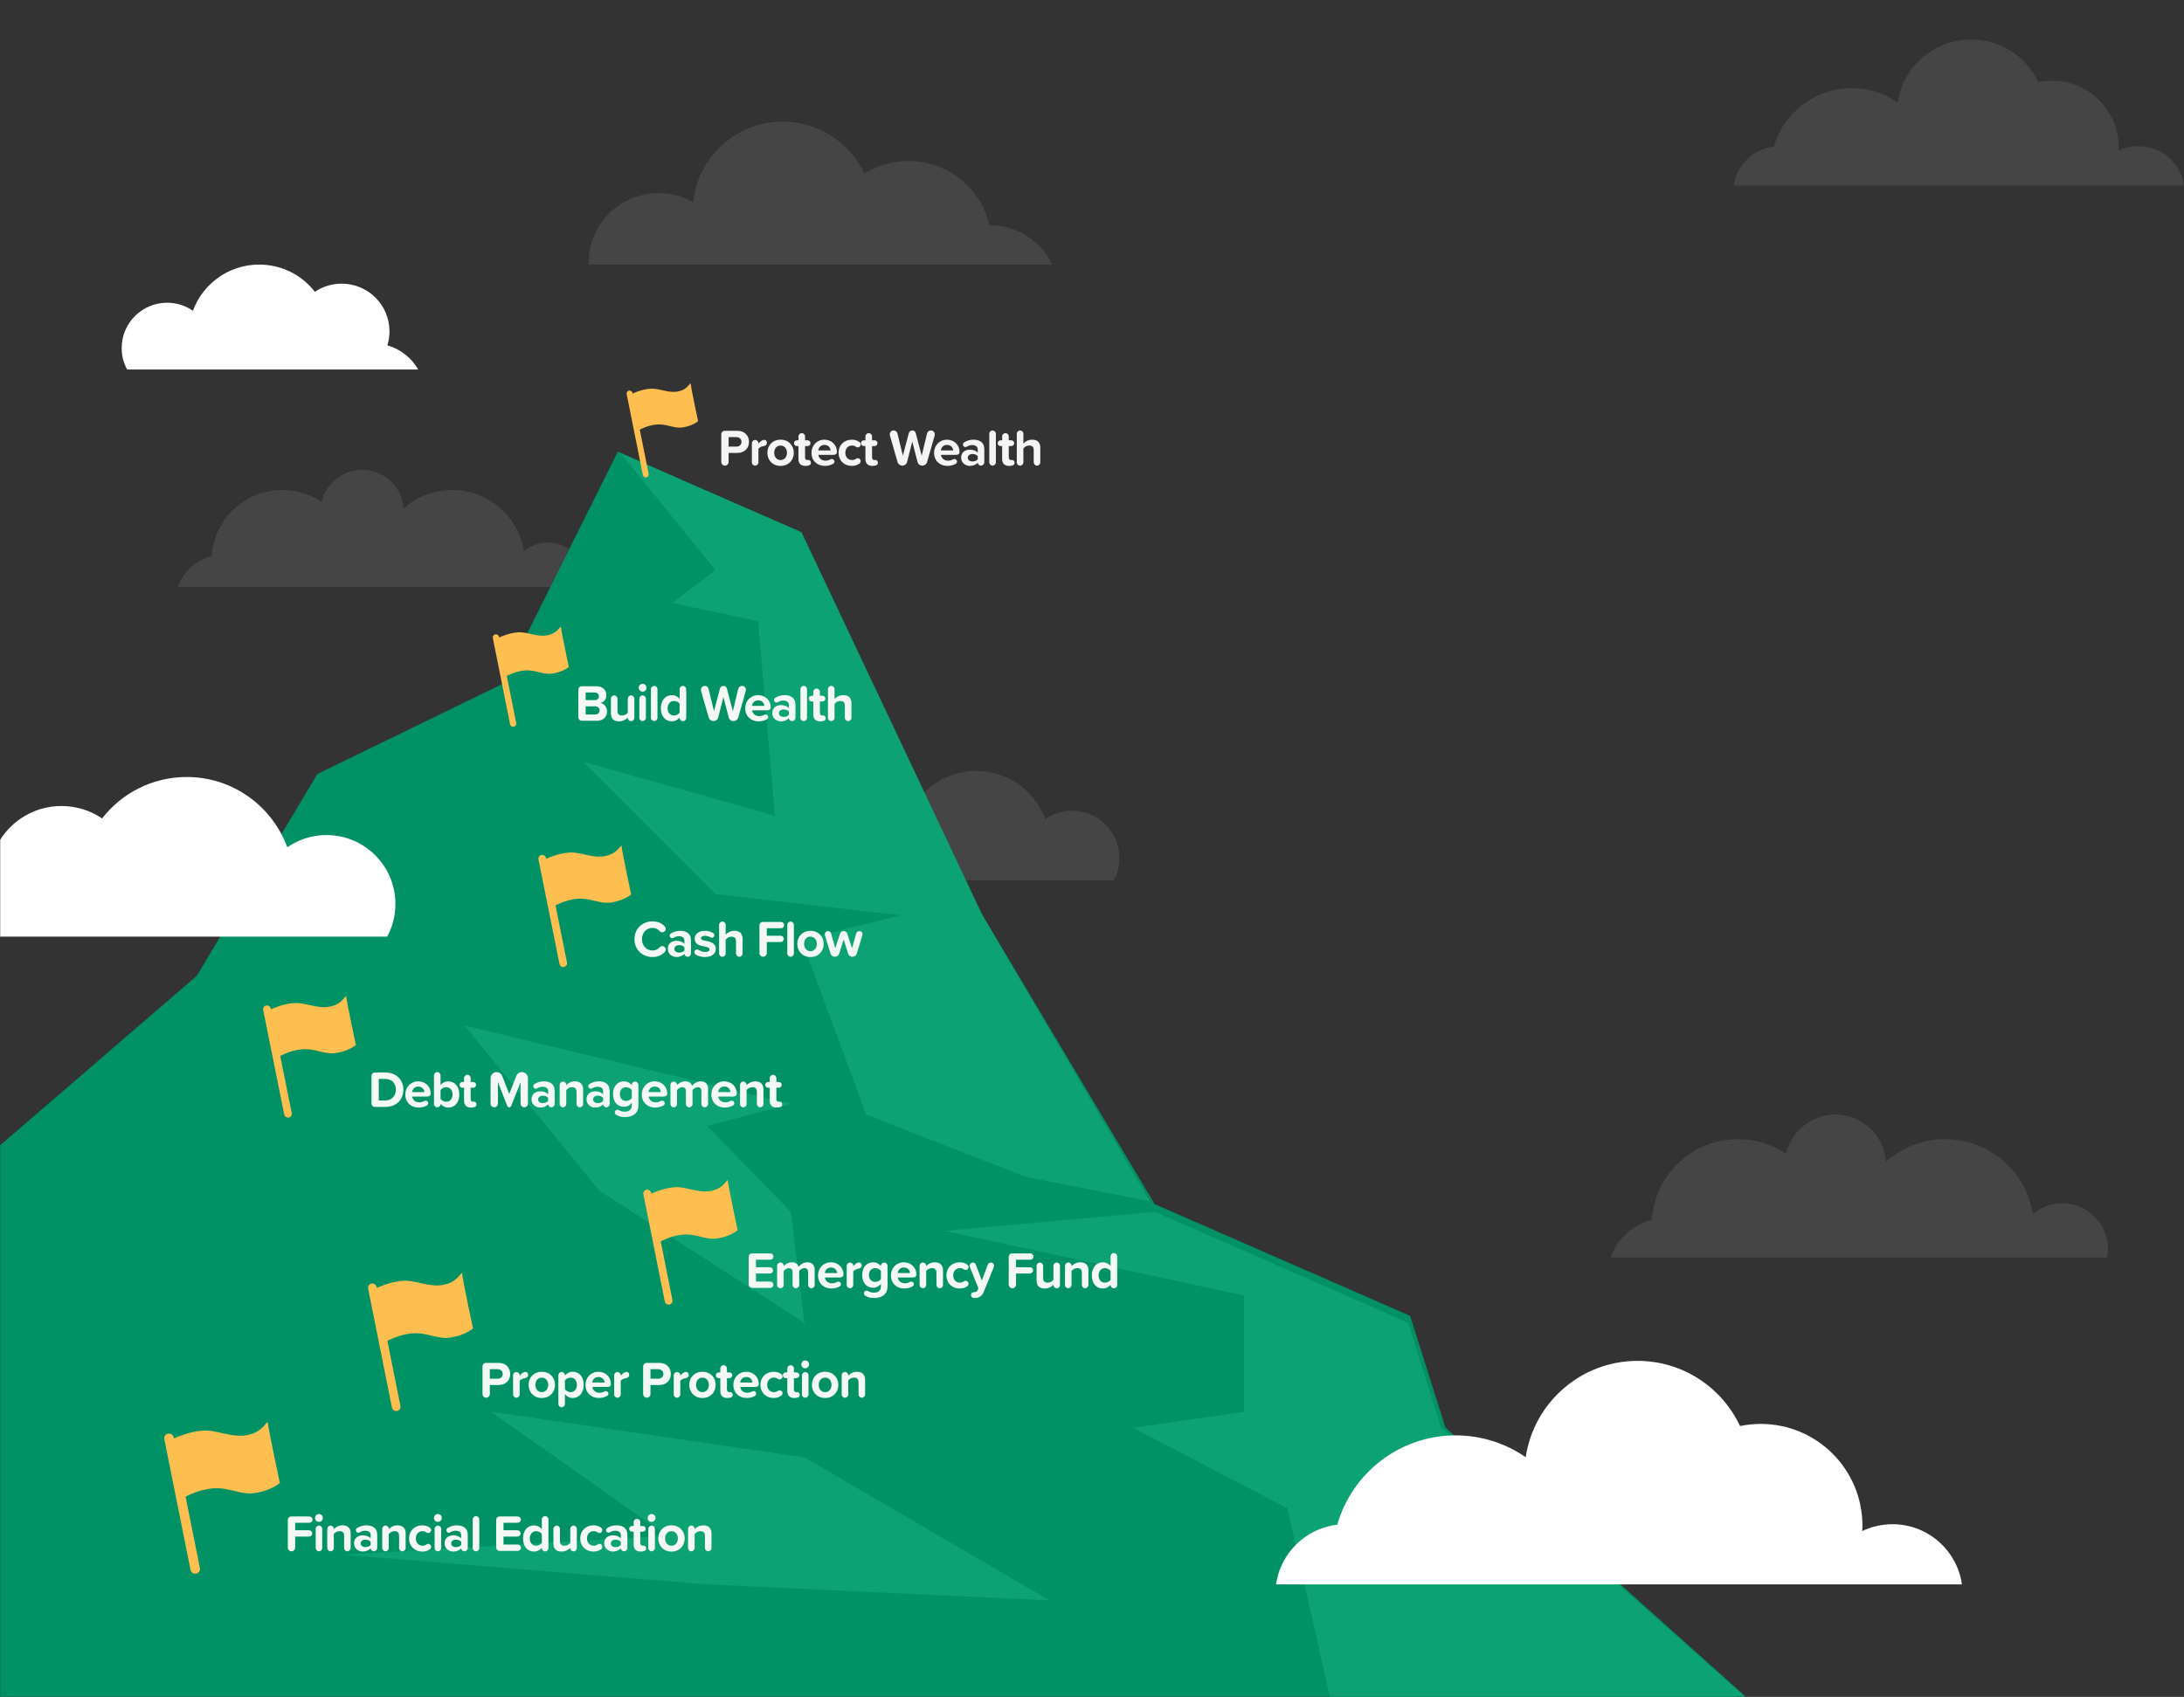 <svg width="1436" height="1116" viewBox="0 0 1436 1116" fill="none" xmlns="http://www.w3.org/2000/svg">
<rect x="0" y="0" width="1436" height="1116" fill="#333333" stroke="none"/>
<mask id="mask0_423_177" style="mask-type:alpha" maskUnits="userSpaceOnUse" x="0" y="0" width="1436" height="1116">
<rect width="1436" height="1116" fill="#D9D9D9"/>
</mask>
<g mask="url(#mask0_423_177)">
<path d="M384.548 386C384.841 384.5 385 382.947 385 381.353C385 367.786 373.995 356.793 360.41 356.793C354.363 356.793 348.82 358.984 344.54 362.608C340.951 339.76 321.16 322.276 297.275 322.276C284.98 322.276 273.762 326.909 265.295 334.529C264.418 320.284 252.615 309 238.127 309C225.154 309 214.335 318.054 211.57 330.175C204.153 325.183 195.235 322.276 185.625 322.276C160.942 322.276 140.766 341.473 139.21 365.741C128.856 368.37 120.522 376.043 117 386H384.548Z" fill="white" fill-opacity="0.09"/>
<path d="M533 579C537.599 571.064 545.127 565.025 554.128 562.424C553.195 559.38 552.688 556.156 552.688 552.818C552.688 534.736 567.335 520.091 585.419 520.091C592.211 520.091 598.512 522.153 603.733 525.687C612.57 514.315 626.366 507 641.881 507C662.714 507 680.471 520.205 687.23 538.696C692.255 535.227 698.326 533.182 704.889 533.182C722.073 533.182 736 547.107 736 564.273C736 569.607 734.658 574.615 732.285 579H533Z" fill="white" fill-opacity="0.09"/>
<path d="M129.434 641.731L0 753.292V1116H1148L950.415 938.876L927.17 865.383L759.17 791.89L641.359 594.145L524.076 349.873L406.264 297L330 450L208.679 509.02L129.434 641.731Z" fill="#009265"/>
<path d="M470.5 375L408 298L527 350L646 602L756 790L674.5 774L569.5 733L527 618L592.5 602L470.5 588L383.5 501L509.5 536.5L498.5 408.5L442 396.5L470.5 375Z" fill="#0DA274"/>
<path d="M621 809.5L759.5 797L926 870L947.5 939L1148 1116.5H874.5L846.5 992L745 939L818 928.5V852L621 809.5Z" fill="#0DA274"/>
<path d="M520 726L305.5 674.5L394 783L529 870L520 797L465 740.5L520 726Z" fill="#0DA274"/>
<path d="M529 958.5L323 928.5L438.5 1010L225.5 1022.5L465 1042L690 1052.5L529 958.5Z" fill="#0DA274"/>
<path opacity="0.96" d="M191.692 1020.24C190.332 1020.24 189.244 1019.12 189.244 1017.82V999.872C189.244 998.24 190.162 997.322 191.794 997.322H203.422C204.578 997.322 205.53 998.24 205.53 999.43C205.53 1000.55 204.578 1001.47 203.422 1001.47H194.072V1006.4H203.184C204.34 1006.4 205.292 1007.32 205.292 1008.47C205.292 1009.63 204.34 1010.55 203.184 1010.55H194.072V1017.82C194.072 1019.12 193.018 1020.24 191.692 1020.24ZM209.708 1000.89C208.314 1000.89 207.124 999.736 207.124 998.308C207.124 996.88 208.314 995.724 209.708 995.724C211.136 995.724 212.292 996.88 212.292 998.308C212.292 999.736 211.136 1000.89 209.708 1000.89ZM209.708 1020.24C208.518 1020.24 207.566 1019.25 207.566 1018.06V1005.52C207.566 1004.33 208.518 1003.34 209.742 1003.34C210.898 1003.34 211.884 1004.33 211.884 1005.52V1018.06C211.884 1019.25 210.898 1020.24 209.708 1020.24ZM225.229 1003.17C228.833 1003.17 230.567 1005.21 230.567 1008.41V1018.06C230.567 1019.25 229.615 1020.24 228.391 1020.24C227.235 1020.24 226.249 1019.25 226.249 1018.06V1010.07C226.249 1007.79 225.059 1007.01 223.223 1007.01C221.523 1007.01 220.197 1007.96 219.483 1008.95V1018.06C219.483 1019.25 218.497 1020.24 217.341 1020.24C216.117 1020.24 215.165 1019.25 215.165 1018.06V1005.52C215.165 1004.29 216.117 1003.31 217.307 1003.31C218.531 1003.31 219.517 1004.29 219.517 1005.52V1005.65C220.571 1004.46 222.543 1003.17 225.229 1003.17ZM240.859 1003.17C244.599 1003.17 248.033 1004.67 248.033 1009.39V1017.99C248.033 1019.22 247.081 1020.24 245.857 1020.24C244.769 1020.24 243.817 1019.42 243.681 1018.3C242.593 1019.59 240.655 1020.41 238.513 1020.41C235.895 1020.41 232.801 1018.64 232.801 1014.97C232.801 1011.13 235.895 1009.73 238.513 1009.73C240.689 1009.73 242.627 1010.41 243.715 1011.74V1009.46C243.715 1007.79 242.287 1006.71 240.111 1006.71C238.819 1006.71 237.663 1007.05 236.473 1007.79C236.235 1007.93 235.929 1008.03 235.623 1008.03C234.739 1008.03 233.991 1007.28 233.991 1006.37C233.991 1005.75 234.331 1005.21 234.773 1004.94C236.643 1003.71 238.751 1003.17 240.859 1003.17ZM240.247 1017.48C241.641 1017.48 243.001 1017.01 243.715 1016.06V1014.02C243.001 1013.06 241.641 1012.59 240.247 1012.59C238.547 1012.59 237.153 1013.47 237.153 1015.07C237.153 1016.6 238.547 1017.48 240.247 1017.48ZM261.38 1003.17C264.984 1003.17 266.718 1005.21 266.718 1008.41V1018.06C266.718 1019.25 265.766 1020.24 264.542 1020.24C263.386 1020.24 262.4 1019.25 262.4 1018.06V1010.07C262.4 1007.79 261.21 1007.01 259.374 1007.01C257.674 1007.01 256.348 1007.96 255.634 1008.95V1018.06C255.634 1019.25 254.648 1020.24 253.492 1020.24C252.268 1020.24 251.316 1019.25 251.316 1018.06V1005.52C251.316 1004.29 252.268 1003.31 253.458 1003.31C254.682 1003.31 255.668 1004.29 255.668 1005.52V1005.65C256.722 1004.46 258.694 1003.17 261.38 1003.17ZM268.951 1011.77C268.951 1006.74 272.589 1003.17 277.655 1003.17C279.831 1003.17 281.429 1003.78 282.653 1004.7C283.163 1005.04 283.503 1005.65 283.503 1006.3C283.503 1007.35 282.619 1008.24 281.565 1008.24C281.123 1008.24 280.749 1008.1 280.443 1007.86C279.695 1007.28 278.845 1007.01 277.859 1007.01C275.241 1007.01 273.405 1008.92 273.405 1011.77C273.405 1014.63 275.241 1016.57 277.859 1016.57C278.845 1016.57 279.695 1016.29 280.409 1015.72C280.715 1015.48 281.123 1015.34 281.531 1015.34C282.619 1015.34 283.503 1016.19 283.503 1017.28C283.503 1017.93 283.163 1018.54 282.653 1018.88C281.429 1019.8 279.831 1020.41 277.655 1020.41C272.589 1020.41 268.951 1016.84 268.951 1011.77ZM287.915 1000.89C286.521 1000.89 285.331 999.736 285.331 998.308C285.331 996.88 286.521 995.724 287.915 995.724C289.343 995.724 290.499 996.88 290.499 998.308C290.499 999.736 289.343 1000.89 287.915 1000.89ZM287.915 1020.24C286.725 1020.24 285.773 1019.25 285.773 1018.06V1005.52C285.773 1004.33 286.725 1003.34 287.949 1003.34C289.105 1003.34 290.091 1004.33 290.091 1005.52V1018.06C290.091 1019.25 289.105 1020.24 287.915 1020.24ZM300.376 1003.17C304.116 1003.17 307.55 1004.67 307.55 1009.39V1017.99C307.55 1019.22 306.598 1020.24 305.374 1020.24C304.286 1020.24 303.334 1019.42 303.198 1018.3C302.11 1019.59 300.172 1020.41 298.03 1020.41C295.412 1020.41 292.318 1018.64 292.318 1014.97C292.318 1011.13 295.412 1009.73 298.03 1009.73C300.206 1009.73 302.144 1010.41 303.232 1011.74V1009.46C303.232 1007.79 301.804 1006.71 299.628 1006.71C298.336 1006.71 297.18 1007.05 295.99 1007.79C295.752 1007.93 295.446 1008.03 295.14 1008.03C294.256 1008.03 293.508 1007.28 293.508 1006.37C293.508 1005.75 293.848 1005.21 294.29 1004.94C296.16 1003.71 298.268 1003.17 300.376 1003.17ZM299.764 1017.48C301.158 1017.48 302.518 1017.01 303.232 1016.06V1014.02C302.518 1013.06 301.158 1012.59 299.764 1012.59C298.064 1012.59 296.67 1013.47 296.67 1015.07C296.67 1016.6 298.064 1017.48 299.764 1017.48ZM313.009 1020.24C311.785 1020.24 310.833 1019.25 310.833 1018.06V999.26C310.833 998.07 311.785 997.084 313.009 997.084C314.165 997.084 315.151 998.07 315.151 999.26V1018.06C315.151 1019.25 314.165 1020.24 313.009 1020.24ZM328.784 1020C327.152 1020 326.234 1019.08 326.234 1017.42V999.872C326.234 998.24 327.152 997.322 328.784 997.322H340.412C341.568 997.322 342.52 998.24 342.52 999.43C342.52 1000.55 341.568 1001.47 340.412 1001.47H331.062V1006.4H340.174C341.33 1006.4 342.282 1007.32 342.282 1008.47C342.282 1009.63 341.33 1010.55 340.174 1010.55H331.062V1015.82H340.412C341.568 1015.82 342.52 1016.77 342.52 1017.89C342.52 1019.05 341.568 1020 340.412 1020H328.784ZM358.419 997.084C359.609 997.084 360.595 998.07 360.595 999.26V1018.06C360.595 1019.29 359.643 1020.31 358.419 1020.31C357.229 1020.31 356.243 1019.32 356.209 1018.1V1017.96C354.883 1019.56 353.115 1020.41 351.177 1020.41C347.029 1020.41 343.901 1017.28 343.901 1011.81C343.901 1006.43 346.995 1003.17 351.177 1003.17C353.081 1003.17 354.917 1003.99 356.243 1005.69V999.26C356.243 998.07 357.229 997.084 358.419 997.084ZM352.503 1016.57C353.965 1016.57 355.529 1015.78 356.243 1014.7V1008.88C355.529 1007.79 353.965 1007.01 352.503 1007.01C350.055 1007.01 348.355 1008.95 348.355 1011.81C348.355 1014.63 350.055 1016.57 352.503 1016.57ZM377.102 1003.34C378.292 1003.34 379.278 1004.33 379.278 1005.52V1018.06C379.278 1019.29 378.326 1020.27 377.136 1020.27C375.912 1020.27 374.926 1019.29 374.926 1018.06V1017.96C373.804 1019.18 371.866 1020.41 369.18 1020.41C365.576 1020.41 363.876 1018.44 363.876 1015.24V1005.52C363.876 1004.33 364.828 1003.34 366.052 1003.34C367.208 1003.34 368.194 1004.33 368.194 1005.52V1013.54C368.194 1015.82 369.384 1016.57 371.22 1016.57C372.886 1016.57 374.212 1015.65 374.96 1014.7V1005.52C374.96 1004.33 375.912 1003.34 377.102 1003.34ZM381.512 1011.77C381.512 1006.74 385.15 1003.17 390.216 1003.17C392.392 1003.17 393.99 1003.78 395.214 1004.7C395.724 1005.04 396.064 1005.65 396.064 1006.3C396.064 1007.35 395.18 1008.24 394.126 1008.24C393.684 1008.24 393.31 1008.1 393.004 1007.86C392.256 1007.28 391.406 1007.01 390.42 1007.01C387.802 1007.01 385.966 1008.92 385.966 1011.77C385.966 1014.63 387.802 1016.57 390.42 1016.57C391.406 1016.57 392.256 1016.29 392.97 1015.72C393.276 1015.48 393.684 1015.34 394.092 1015.34C395.18 1015.34 396.064 1016.19 396.064 1017.28C396.064 1017.93 395.724 1018.54 395.214 1018.88C393.99 1019.8 392.392 1020.41 390.216 1020.41C385.15 1020.41 381.512 1016.84 381.512 1011.77ZM405.337 1003.17C409.077 1003.17 412.511 1004.67 412.511 1009.39V1017.99C412.511 1019.22 411.559 1020.24 410.335 1020.24C409.247 1020.24 408.295 1019.42 408.159 1018.3C407.071 1019.59 405.133 1020.41 402.991 1020.41C400.373 1020.41 397.279 1018.64 397.279 1014.97C397.279 1011.13 400.373 1009.73 402.991 1009.73C405.167 1009.73 407.105 1010.41 408.193 1011.74V1009.46C408.193 1007.79 406.765 1006.71 404.589 1006.71C403.297 1006.71 402.141 1007.05 400.951 1007.79C400.713 1007.93 400.407 1008.03 400.101 1008.03C399.217 1008.03 398.469 1007.28 398.469 1006.37C398.469 1005.75 398.809 1005.21 399.251 1004.94C401.121 1003.71 403.229 1003.17 405.337 1003.17ZM404.725 1017.48C406.119 1017.48 407.479 1017.01 408.193 1016.06V1014.02C407.479 1013.06 406.119 1012.59 404.725 1012.59C403.025 1012.59 401.631 1013.47 401.631 1015.07C401.631 1016.6 403.025 1017.48 404.725 1017.48ZM423.172 1016.5C424.192 1016.57 424.838 1017.35 424.838 1018.37C424.838 1019.22 424.294 1019.83 423.546 1020.07C422.968 1020.27 422.22 1020.41 421.302 1020.41C418.276 1020.41 416.644 1018.84 416.644 1015.92V1007.35H415.59C414.536 1007.35 413.686 1006.5 413.686 1005.48C413.686 1004.43 414.536 1003.58 415.59 1003.58H416.644V1001.03C416.644 999.838 417.63 998.852 418.854 998.852C420.01 998.852 420.996 999.838 420.996 1001.03V1003.58H422.696C423.716 1003.58 424.566 1004.43 424.566 1005.48C424.566 1006.5 423.716 1007.35 422.696 1007.35H420.996V1014.76C420.996 1015.78 421.506 1016.57 422.458 1016.57C422.764 1016.57 422.968 1016.5 423.172 1016.5ZM428.425 1000.89C427.031 1000.89 425.841 999.736 425.841 998.308C425.841 996.88 427.031 995.724 428.425 995.724C429.853 995.724 431.009 996.88 431.009 998.308C431.009 999.736 429.853 1000.89 428.425 1000.89ZM428.425 1020.24C427.235 1020.24 426.283 1019.25 426.283 1018.06V1005.52C426.283 1004.33 427.235 1003.34 428.459 1003.34C429.615 1003.34 430.601 1004.33 430.601 1005.52V1018.06C430.601 1019.25 429.615 1020.24 428.425 1020.24ZM441.498 1020.41C436.092 1020.41 432.828 1016.46 432.828 1011.77C432.828 1007.11 436.092 1003.17 441.498 1003.17C446.938 1003.17 450.202 1007.11 450.202 1011.77C450.202 1016.46 446.938 1020.41 441.498 1020.41ZM441.498 1016.57C444.184 1016.57 445.714 1014.36 445.714 1011.77C445.714 1009.22 444.184 1007.01 441.498 1007.01C438.812 1007.01 437.316 1009.22 437.316 1011.77C437.316 1014.36 438.812 1016.57 441.498 1016.57ZM462.47 1003.17C466.074 1003.17 467.808 1005.21 467.808 1008.41V1018.06C467.808 1019.25 466.856 1020.24 465.632 1020.24C464.476 1020.24 463.49 1019.25 463.49 1018.06V1010.07C463.49 1007.79 462.3 1007.01 460.464 1007.01C458.764 1007.01 457.438 1007.96 456.724 1008.95V1018.06C456.724 1019.25 455.738 1020.24 454.582 1020.24C453.358 1020.24 452.406 1019.25 452.406 1018.06V1005.52C452.406 1004.29 453.358 1003.31 454.548 1003.31C455.772 1003.31 456.758 1004.29 456.758 1005.52V1005.65C457.812 1004.46 459.784 1003.17 462.47 1003.17Z" fill="#FDFCFA"/>
<path opacity="0.96" d="M319.692 919.238C318.332 919.238 317.244 918.116 317.244 916.824V898.872C317.244 897.24 318.162 896.322 319.794 896.322H327.852C332.782 896.322 335.468 899.654 335.468 903.632C335.468 907.576 332.748 910.874 327.852 910.874H322.072V916.824C322.072 918.116 321.018 919.238 319.692 919.238ZM330.538 903.598C330.538 901.728 329.11 900.47 327.206 900.47H322.072V906.726H327.206C329.11 906.726 330.538 905.502 330.538 903.598ZM345.451 902.272C346.607 902.272 347.253 903.156 347.253 904.21C347.253 905.264 346.573 906.148 345.213 906.352C344.091 906.488 342.391 907.1 341.677 908.154V917.062C341.677 918.252 340.691 919.238 339.535 919.238C338.311 919.238 337.359 918.252 337.359 917.062V904.55C337.359 903.326 338.311 902.34 339.501 902.34C340.725 902.34 341.711 903.292 341.711 904.516L341.677 904.822C342.391 903.836 343.377 902.918 344.363 902.544C344.771 902.374 345.077 902.272 345.451 902.272ZM356.227 919.408C350.821 919.408 347.557 915.464 347.557 910.772C347.557 906.114 350.821 902.17 356.227 902.17C361.667 902.17 364.931 906.114 364.931 910.772C364.931 915.464 361.667 919.408 356.227 919.408ZM356.227 915.566C358.913 915.566 360.443 913.356 360.443 910.772C360.443 908.222 358.913 906.012 356.227 906.012C353.541 906.012 352.045 908.222 352.045 910.772C352.045 913.356 353.541 915.566 356.227 915.566ZM376.518 902.17C380.734 902.17 383.794 905.298 383.794 910.772C383.794 916.246 380.734 919.408 376.518 919.408C374.58 919.408 372.812 918.592 371.452 916.892V923.318C371.452 924.508 370.466 925.494 369.31 925.494C368.086 925.494 367.134 924.508 367.134 923.318V904.516C367.134 903.292 368.086 902.272 369.31 902.272C370.5 902.272 371.486 903.292 371.486 904.516V904.618C372.778 903.02 374.546 902.17 376.518 902.17ZM375.158 915.566C377.64 915.566 379.306 913.628 379.306 910.772C379.306 907.95 377.64 906.012 375.158 906.012C373.764 906.012 372.166 906.828 371.452 907.882V913.696C372.166 914.716 373.764 915.566 375.158 915.566ZM384.969 910.772C384.969 906.012 388.471 902.17 393.469 902.17C398.365 902.17 401.697 905.842 401.697 910.126C401.697 911.554 400.779 912.166 399.147 912.166H389.491C389.763 914.24 391.429 915.974 394.217 915.974C395.305 915.974 396.529 915.634 397.549 915.056C397.787 914.92 398.059 914.852 398.365 914.852C399.283 914.852 400.065 915.634 400.065 916.552C400.065 917.198 399.691 917.742 399.147 918.048C397.549 918.966 395.645 919.408 393.741 919.408C388.743 919.408 384.969 916.042 384.969 910.772ZM393.469 905.604C390.783 905.604 389.627 907.61 389.423 909.242H397.515C397.413 907.678 396.325 905.604 393.469 905.604ZM411.908 902.272C413.064 902.272 413.71 903.156 413.71 904.21C413.71 905.264 413.03 906.148 411.67 906.352C410.548 906.488 408.848 907.1 408.134 908.154V917.062C408.134 918.252 407.148 919.238 405.992 919.238C404.768 919.238 403.816 918.252 403.816 917.062V904.55C403.816 903.326 404.768 902.34 405.958 902.34C407.182 902.34 408.168 903.292 408.168 904.516L408.134 904.822C408.848 903.836 409.834 902.918 410.82 902.544C411.228 902.374 411.534 902.272 411.908 902.272ZM425.317 919.238C423.957 919.238 422.869 918.116 422.869 916.824V898.872C422.869 897.24 423.787 896.322 425.419 896.322H433.477C438.407 896.322 441.093 899.654 441.093 903.632C441.093 907.576 438.373 910.874 433.477 910.874H427.697V916.824C427.697 918.116 426.643 919.238 425.317 919.238ZM436.163 903.598C436.163 901.728 434.735 900.47 432.831 900.47H427.697V906.726H432.831C434.735 906.726 436.163 905.502 436.163 903.598ZM451.076 902.272C452.232 902.272 452.878 903.156 452.878 904.21C452.878 905.264 452.198 906.148 450.838 906.352C449.716 906.488 448.016 907.1 447.302 908.154V917.062C447.302 918.252 446.316 919.238 445.16 919.238C443.936 919.238 442.984 918.252 442.984 917.062V904.55C442.984 903.326 443.936 902.34 445.126 902.34C446.35 902.34 447.336 903.292 447.336 904.516L447.302 904.822C448.016 903.836 449.002 902.918 449.988 902.544C450.396 902.374 450.702 902.272 451.076 902.272ZM461.852 919.408C456.446 919.408 453.182 915.464 453.182 910.772C453.182 906.114 456.446 902.17 461.852 902.17C467.292 902.17 470.556 906.114 470.556 910.772C470.556 915.464 467.292 919.408 461.852 919.408ZM461.852 915.566C464.538 915.566 466.068 913.356 466.068 910.772C466.068 908.222 464.538 906.012 461.852 906.012C459.166 906.012 457.67 908.222 457.67 910.772C457.67 913.356 459.166 915.566 461.852 915.566ZM480.137 915.498C481.157 915.566 481.803 916.348 481.803 917.368C481.803 918.218 481.259 918.83 480.511 919.068C479.933 919.272 479.185 919.408 478.267 919.408C475.241 919.408 473.609 917.844 473.609 914.92V906.352H472.555C471.501 906.352 470.651 905.502 470.651 904.482C470.651 903.428 471.501 902.578 472.555 902.578H473.609V900.028C473.609 898.838 474.595 897.852 475.819 897.852C476.975 897.852 477.961 898.838 477.961 900.028V902.578H479.661C480.681 902.578 481.531 903.428 481.531 904.482C481.531 905.502 480.681 906.352 479.661 906.352H477.961V913.764C477.961 914.784 478.471 915.566 479.423 915.566C479.729 915.566 479.933 915.498 480.137 915.498ZM482.193 910.772C482.193 906.012 485.695 902.17 490.693 902.17C495.589 902.17 498.921 905.842 498.921 910.126C498.921 911.554 498.003 912.166 496.371 912.166H486.715C486.987 914.24 488.653 915.974 491.441 915.974C492.529 915.974 493.753 915.634 494.773 915.056C495.011 914.92 495.283 914.852 495.589 914.852C496.507 914.852 497.289 915.634 497.289 916.552C497.289 917.198 496.915 917.742 496.371 918.048C494.773 918.966 492.869 919.408 490.965 919.408C485.967 919.408 482.193 916.042 482.193 910.772ZM490.693 905.604C488.007 905.604 486.851 907.61 486.647 909.242H494.739C494.637 907.678 493.549 905.604 490.693 905.604ZM499.986 910.772C499.986 905.74 503.624 902.17 508.69 902.17C510.866 902.17 512.464 902.782 513.688 903.7C514.198 904.04 514.538 904.652 514.538 905.298C514.538 906.352 513.654 907.236 512.6 907.236C512.158 907.236 511.784 907.1 511.478 906.862C510.73 906.284 509.88 906.012 508.894 906.012C506.276 906.012 504.44 907.916 504.44 910.772C504.44 913.628 506.276 915.566 508.894 915.566C509.88 915.566 510.73 915.294 511.444 914.716C511.75 914.478 512.158 914.342 512.566 914.342C513.654 914.342 514.538 915.192 514.538 916.28C514.538 916.926 514.198 917.538 513.688 917.878C512.464 918.796 510.866 919.408 508.69 919.408C503.624 919.408 499.986 915.838 499.986 910.772ZM524.186 915.498C525.206 915.566 525.852 916.348 525.852 917.368C525.852 918.218 525.308 918.83 524.56 919.068C523.982 919.272 523.234 919.408 522.316 919.408C519.29 919.408 517.658 917.844 517.658 914.92V906.352H516.604C515.55 906.352 514.7 905.502 514.7 904.482C514.7 903.428 515.55 902.578 516.604 902.578H517.658V900.028C517.658 898.838 518.644 897.852 519.868 897.852C521.024 897.852 522.01 898.838 522.01 900.028V902.578H523.71C524.73 902.578 525.58 903.428 525.58 904.482C525.58 905.502 524.73 906.352 523.71 906.352H522.01V913.764C522.01 914.784 522.52 915.566 523.472 915.566C523.778 915.566 523.982 915.498 524.186 915.498ZM529.438 899.892C528.044 899.892 526.854 898.736 526.854 897.308C526.854 895.88 528.044 894.724 529.438 894.724C530.866 894.724 532.022 895.88 532.022 897.308C532.022 898.736 530.866 899.892 529.438 899.892ZM529.438 919.238C528.248 919.238 527.296 918.252 527.296 917.062V904.516C527.296 903.326 528.248 902.34 529.472 902.34C530.628 902.34 531.614 903.326 531.614 904.516V917.062C531.614 918.252 530.628 919.238 529.438 919.238ZM542.512 919.408C537.106 919.408 533.842 915.464 533.842 910.772C533.842 906.114 537.106 902.17 542.512 902.17C547.952 902.17 551.216 906.114 551.216 910.772C551.216 915.464 547.952 919.408 542.512 919.408ZM542.512 915.566C545.198 915.566 546.728 913.356 546.728 910.772C546.728 908.222 545.198 906.012 542.512 906.012C539.826 906.012 538.33 908.222 538.33 910.772C538.33 913.356 539.826 915.566 542.512 915.566ZM563.483 902.17C567.087 902.17 568.821 904.21 568.821 907.406V917.062C568.821 918.252 567.869 919.238 566.645 919.238C565.489 919.238 564.503 918.252 564.503 917.062V909.072C564.503 906.794 563.313 906.012 561.477 906.012C559.777 906.012 558.451 906.964 557.737 907.95V917.062C557.737 918.252 556.751 919.238 555.595 919.238C554.371 919.238 553.419 918.252 553.419 917.062V904.516C553.419 903.292 554.371 902.306 555.561 902.306C556.785 902.306 557.771 903.292 557.771 904.516V904.652C558.825 903.462 560.797 902.17 563.483 902.17Z" fill="#FDFCFA"/>
<path opacity="0.96" d="M494.794 847C493.162 847 492.244 846.082 492.244 844.416V826.872C492.244 825.24 493.162 824.322 494.794 824.322H506.422C507.578 824.322 508.53 825.24 508.53 826.43C508.53 827.552 507.578 828.47 506.422 828.47H497.072V833.4H506.184C507.34 833.4 508.292 834.318 508.292 835.474C508.292 836.63 507.34 837.548 506.184 837.548H497.072V842.818H506.422C507.578 842.818 508.53 843.77 508.53 844.892C508.53 846.048 507.578 847 506.422 847H494.794ZM530.854 830.17C533.88 830.17 535.682 831.768 535.682 835.134V845.062C535.682 846.252 534.696 847.238 533.506 847.238C532.316 847.238 531.33 846.252 531.33 845.062V836.63C531.33 835.1 530.65 834.012 528.882 834.012C527.352 834.012 526.094 835.032 525.482 835.916V845.062C525.482 846.252 524.496 847.238 523.306 847.238C522.116 847.238 521.13 846.252 521.13 845.062V836.63C521.13 835.1 520.45 834.012 518.682 834.012C517.186 834.012 515.928 835.032 515.282 835.95V845.062C515.282 846.252 514.296 847.238 513.14 847.238C511.916 847.238 510.964 846.252 510.964 845.062V832.516C510.964 831.292 511.916 830.306 513.106 830.306C514.33 830.306 515.316 831.292 515.316 832.516V832.686C516.03 831.7 518.172 830.17 520.654 830.17C523.068 830.17 524.598 831.292 525.21 833.162C526.162 831.666 528.338 830.17 530.854 830.17ZM537.863 838.772C537.863 834.012 541.365 830.17 546.363 830.17C551.259 830.17 554.591 833.842 554.591 838.126C554.591 839.554 553.673 840.166 552.041 840.166H542.385C542.657 842.24 544.323 843.974 547.111 843.974C548.199 843.974 549.423 843.634 550.443 843.056C550.681 842.92 550.953 842.852 551.259 842.852C552.177 842.852 552.959 843.634 552.959 844.552C552.959 845.198 552.585 845.742 552.041 846.048C550.443 846.966 548.539 847.408 546.635 847.408C541.637 847.408 537.863 844.042 537.863 838.772ZM546.363 833.604C543.677 833.604 542.521 835.61 542.317 837.242H550.409C550.307 835.678 549.219 833.604 546.363 833.604ZM564.802 830.272C565.958 830.272 566.604 831.156 566.604 832.21C566.604 833.264 565.924 834.148 564.564 834.352C563.442 834.488 561.742 835.1 561.028 836.154V845.062C561.028 846.252 560.042 847.238 558.886 847.238C557.662 847.238 556.71 846.252 556.71 845.062V832.55C556.71 831.326 557.662 830.34 558.852 830.34C560.076 830.34 561.062 831.292 561.062 832.516L561.028 832.822C561.742 831.836 562.728 830.918 563.714 830.544C564.122 830.374 564.428 830.272 564.802 830.272ZM581.426 830.34C582.582 830.34 583.568 831.326 583.568 832.516V845.878C583.568 852.134 578.74 853.664 574.694 853.664C572.484 853.664 570.682 853.256 568.914 852.134C568.404 851.828 568.03 851.25 568.03 850.604C568.03 849.618 568.846 848.802 569.832 848.802C570.138 848.802 570.478 848.904 570.75 849.074C571.906 849.822 573.232 850.128 574.694 850.128C576.768 850.128 579.216 849.21 579.216 845.98V844.348C577.89 845.98 576.156 846.898 574.15 846.898C570.036 846.898 566.908 844.008 566.908 838.534C566.908 833.162 570.002 830.17 574.15 830.17C576.088 830.17 577.856 830.986 579.216 832.686V832.414C579.216 831.258 580.236 830.34 581.426 830.34ZM575.51 843.056C576.938 843.056 578.502 842.24 579.216 841.186V835.882C578.502 834.794 576.938 834.012 575.51 834.012C573.062 834.012 571.362 835.712 571.362 838.534C571.362 841.356 573.062 843.056 575.51 843.056ZM585.797 838.772C585.797 834.012 589.299 830.17 594.297 830.17C599.193 830.17 602.525 833.842 602.525 838.126C602.525 839.554 601.607 840.166 599.975 840.166H590.319C590.591 842.24 592.257 843.974 595.045 843.974C596.133 843.974 597.357 843.634 598.377 843.056C598.615 842.92 598.887 842.852 599.193 842.852C600.111 842.852 600.893 843.634 600.893 844.552C600.893 845.198 600.519 845.742 599.975 846.048C598.377 846.966 596.473 847.408 594.569 847.408C589.571 847.408 585.797 844.042 585.797 838.772ZM594.297 833.604C591.611 833.604 590.455 835.61 590.251 837.242H598.343C598.241 835.678 597.153 833.604 594.297 833.604ZM614.708 830.17C618.312 830.17 620.046 832.21 620.046 835.406V845.062C620.046 846.252 619.094 847.238 617.87 847.238C616.714 847.238 615.728 846.252 615.728 845.062V837.072C615.728 834.794 614.538 834.012 612.702 834.012C611.002 834.012 609.676 834.964 608.962 835.95V845.062C608.962 846.252 607.976 847.238 606.82 847.238C605.596 847.238 604.644 846.252 604.644 845.062V832.516C604.644 831.292 605.596 830.306 606.786 830.306C608.01 830.306 608.996 831.292 608.996 832.516V832.652C610.05 831.462 612.022 830.17 614.708 830.17ZM622.279 838.772C622.279 833.74 625.917 830.17 630.983 830.17C633.159 830.17 634.757 830.782 635.981 831.7C636.491 832.04 636.831 832.652 636.831 833.298C636.831 834.352 635.947 835.236 634.893 835.236C634.451 835.236 634.077 835.1 633.771 834.862C633.023 834.284 632.173 834.012 631.187 834.012C628.569 834.012 626.733 835.916 626.733 838.772C626.733 841.628 628.569 843.566 631.187 843.566C632.173 843.566 633.023 843.294 633.737 842.716C634.043 842.478 634.451 842.342 634.859 842.342C635.947 842.342 636.831 843.192 636.831 844.28C636.831 844.926 636.491 845.538 635.981 845.878C634.757 846.796 633.159 847.408 630.983 847.408C625.917 847.408 622.279 843.838 622.279 838.772ZM638.421 851.692C638.421 850.638 639.271 849.89 640.257 849.856C640.325 849.856 640.393 849.822 640.461 849.822C641.583 849.788 642.297 849.516 642.705 848.632L643.317 847.238L637.673 833.264C637.571 833.026 637.537 832.754 637.537 832.482C637.537 831.292 638.455 830.34 639.645 830.34C640.529 830.34 641.345 830.85 641.617 831.666L645.561 842.138L649.471 831.666C649.777 830.85 650.593 830.34 651.477 830.34C652.701 830.34 653.619 831.292 653.619 832.482C653.619 832.754 653.551 833.06 653.449 833.298L646.785 849.686C645.561 852.746 643.283 853.63 640.835 853.664C640.699 853.664 640.529 853.664 640.359 853.63C639.203 853.596 638.421 852.746 638.421 851.692ZM665.682 847.238C664.322 847.238 663.234 846.116 663.234 844.824V826.872C663.234 825.24 664.152 824.322 665.784 824.322H677.412C678.568 824.322 679.52 825.24 679.52 826.43C679.52 827.552 678.568 828.47 677.412 828.47H668.062V833.4H677.174C678.33 833.4 679.282 834.318 679.282 835.474C679.282 836.63 678.33 837.548 677.174 837.548H668.062V844.824C668.062 846.116 667.008 847.238 665.682 847.238ZM694.782 830.34C695.972 830.34 696.958 831.326 696.958 832.516V845.062C696.958 846.286 696.006 847.272 694.816 847.272C693.592 847.272 692.606 846.286 692.606 845.062V844.96C691.484 846.184 689.546 847.408 686.86 847.408C683.256 847.408 681.556 845.436 681.556 842.24V832.516C681.556 831.326 682.508 830.34 683.732 830.34C684.888 830.34 685.874 831.326 685.874 832.516V840.54C685.874 842.818 687.064 843.566 688.9 843.566C690.566 843.566 691.892 842.648 692.64 841.696V832.516C692.64 831.326 693.592 830.34 694.782 830.34ZM710.31 830.17C713.914 830.17 715.648 832.21 715.648 835.406V845.062C715.648 846.252 714.696 847.238 713.472 847.238C712.316 847.238 711.33 846.252 711.33 845.062V837.072C711.33 834.794 710.14 834.012 708.304 834.012C706.604 834.012 705.278 834.964 704.564 835.95V845.062C704.564 846.252 703.578 847.238 702.422 847.238C701.198 847.238 700.246 846.252 700.246 845.062V832.516C700.246 831.292 701.198 830.306 702.388 830.306C703.612 830.306 704.598 831.292 704.598 832.516V832.652C705.652 831.462 707.624 830.17 710.31 830.17ZM732.399 824.084C733.589 824.084 734.575 825.07 734.575 826.26V845.062C734.575 846.286 733.623 847.306 732.399 847.306C731.209 847.306 730.223 846.32 730.189 845.096V844.96C728.863 846.558 727.095 847.408 725.157 847.408C721.009 847.408 717.881 844.28 717.881 838.806C717.881 833.434 720.975 830.17 725.157 830.17C727.061 830.17 728.897 830.986 730.223 832.686V826.26C730.223 825.07 731.209 824.084 732.399 824.084ZM726.483 843.566C727.945 843.566 729.509 842.784 730.223 841.696V835.882C729.509 834.794 727.945 834.012 726.483 834.012C724.035 834.012 722.335 835.95 722.335 838.806C722.335 841.628 724.035 843.566 726.483 843.566Z" fill="#FDFCFA"/>
<path opacity="0.96" d="M246.794 728C245.162 728 244.244 727.082 244.244 725.416V707.872C244.244 706.24 245.162 705.322 246.794 705.322H253.186C260.292 705.322 265.222 709.844 265.222 716.678C265.222 723.512 260.292 728 253.186 728H246.794ZM249.072 723.75H253.186C257.674 723.75 260.292 720.52 260.292 716.678C260.292 712.666 257.844 709.572 253.186 709.572H249.072V723.75ZM266.492 719.772C266.492 715.012 269.994 711.17 274.992 711.17C279.888 711.17 283.22 714.842 283.22 719.126C283.22 720.554 282.302 721.166 280.67 721.166H271.014C271.286 723.24 272.952 724.974 275.74 724.974C276.828 724.974 278.052 724.634 279.072 724.056C279.31 723.92 279.582 723.852 279.888 723.852C280.806 723.852 281.588 724.634 281.588 725.552C281.588 726.198 281.214 726.742 280.67 727.048C279.072 727.966 277.168 728.408 275.264 728.408C270.266 728.408 266.492 725.042 266.492 719.772ZM274.992 714.604C272.306 714.604 271.15 716.61 270.946 718.242H279.038C278.936 716.678 277.848 714.604 274.992 714.604ZM294.723 711.17C298.905 711.17 301.999 714.434 301.999 719.806C301.999 725.28 298.871 728.408 294.723 728.408C292.785 728.408 291.017 727.558 289.691 725.96V726.13C289.691 727.32 288.637 728.238 287.515 728.238C286.291 728.238 285.339 727.252 285.339 726.062V707.26C285.339 706.07 286.291 705.084 287.515 705.084C288.671 705.084 289.657 706.07 289.657 707.26V713.686C290.949 711.986 292.785 711.17 294.723 711.17ZM293.363 724.566C295.879 724.566 297.545 722.662 297.545 719.806C297.545 716.95 295.879 715.012 293.363 715.012C291.969 715.012 290.371 715.828 289.657 716.916V722.73C290.371 723.784 291.969 724.566 293.363 724.566ZM311.639 724.498C312.659 724.566 313.305 725.348 313.305 726.368C313.305 727.218 312.761 727.83 312.013 728.068C311.435 728.272 310.687 728.408 309.769 728.408C306.743 728.408 305.111 726.844 305.111 723.92V715.352H304.057C303.003 715.352 302.153 714.502 302.153 713.482C302.153 712.428 303.003 711.578 304.057 711.578H305.111V709.028C305.111 707.838 306.097 706.852 307.321 706.852C308.477 706.852 309.463 707.838 309.463 709.028V711.578H311.163C312.183 711.578 313.033 712.428 313.033 713.482C313.033 714.502 312.183 715.352 311.163 715.352H309.463V722.764C309.463 723.784 309.973 724.566 310.925 724.566C311.231 724.566 311.435 724.498 311.639 724.498ZM344.685 728.238C343.359 728.238 342.271 727.116 342.271 725.824V711.68L336.117 727.354C335.913 727.864 335.403 728.238 334.825 728.238C334.247 728.238 333.737 727.864 333.533 727.354L327.379 711.68V725.824C327.379 727.116 326.325 728.238 324.999 728.238C323.639 728.238 322.551 727.116 322.551 725.824V709.028C322.551 706.852 324.319 705.084 326.495 705.084C328.195 705.084 329.623 706.138 330.201 707.634L334.825 719.466L339.483 707.634C340.027 706.138 341.489 705.084 343.155 705.084C345.365 705.084 347.133 706.852 347.133 709.028V725.824C347.133 727.116 346.045 728.238 344.685 728.238ZM357.539 711.17C361.279 711.17 364.713 712.666 364.713 717.392V725.994C364.713 727.218 363.761 728.238 362.537 728.238C361.449 728.238 360.497 727.422 360.361 726.3C359.273 727.592 357.335 728.408 355.193 728.408C352.575 728.408 349.481 726.64 349.481 722.968C349.481 719.126 352.575 717.732 355.193 717.732C357.369 717.732 359.307 718.412 360.395 719.738V717.46C360.395 715.794 358.967 714.706 356.791 714.706C355.499 714.706 354.343 715.046 353.153 715.794C352.915 715.93 352.609 716.032 352.303 716.032C351.419 716.032 350.671 715.284 350.671 714.366C350.671 713.754 351.011 713.21 351.453 712.938C353.323 711.714 355.431 711.17 357.539 711.17ZM356.927 725.484C358.321 725.484 359.681 725.008 360.395 724.056V722.016C359.681 721.064 358.321 720.588 356.927 720.588C355.227 720.588 353.833 721.472 353.833 723.07C353.833 724.6 355.227 725.484 356.927 725.484ZM378.06 711.17C381.664 711.17 383.398 713.21 383.398 716.406V726.062C383.398 727.252 382.446 728.238 381.222 728.238C380.066 728.238 379.08 727.252 379.08 726.062V718.072C379.08 715.794 377.89 715.012 376.054 715.012C374.354 715.012 373.028 715.964 372.314 716.95V726.062C372.314 727.252 371.328 728.238 370.172 728.238C368.948 728.238 367.996 727.252 367.996 726.062V713.516C367.996 712.292 368.948 711.306 370.138 711.306C371.362 711.306 372.348 712.292 372.348 713.516V713.652C373.402 712.462 375.374 711.17 378.06 711.17ZM393.689 711.17C397.429 711.17 400.863 712.666 400.863 717.392V725.994C400.863 727.218 399.911 728.238 398.687 728.238C397.599 728.238 396.647 727.422 396.511 726.3C395.423 727.592 393.485 728.408 391.343 728.408C388.725 728.408 385.631 726.64 385.631 722.968C385.631 719.126 388.725 717.732 391.343 717.732C393.519 717.732 395.457 718.412 396.545 719.738V717.46C396.545 715.794 395.117 714.706 392.941 714.706C391.649 714.706 390.493 715.046 389.303 715.794C389.065 715.93 388.759 716.032 388.453 716.032C387.569 716.032 386.821 715.284 386.821 714.366C386.821 713.754 387.161 713.21 387.603 712.938C389.473 711.714 391.581 711.17 393.689 711.17ZM393.077 725.484C394.471 725.484 395.831 725.008 396.545 724.056V722.016C395.831 721.064 394.471 720.588 393.077 720.588C391.377 720.588 389.983 721.472 389.983 723.07C389.983 724.6 391.377 725.484 393.077 725.484ZM417.61 711.34C418.766 711.34 419.752 712.326 419.752 713.516V726.878C419.752 733.134 414.924 734.664 410.878 734.664C408.668 734.664 406.866 734.256 405.098 733.134C404.588 732.828 404.214 732.25 404.214 731.604C404.214 730.618 405.03 729.802 406.016 729.802C406.322 729.802 406.662 729.904 406.934 730.074C408.09 730.822 409.416 731.128 410.878 731.128C412.952 731.128 415.4 730.21 415.4 726.98V725.348C414.074 726.98 412.34 727.898 410.334 727.898C406.22 727.898 403.092 725.008 403.092 719.534C403.092 714.162 406.186 711.17 410.334 711.17C412.272 711.17 414.04 711.986 415.4 713.686V713.414C415.4 712.258 416.42 711.34 417.61 711.34ZM411.694 724.056C413.122 724.056 414.686 723.24 415.4 722.186V716.882C414.686 715.794 413.122 715.012 411.694 715.012C409.246 715.012 407.546 716.712 407.546 719.534C407.546 722.356 409.246 724.056 411.694 724.056ZM421.981 719.772C421.981 715.012 425.483 711.17 430.481 711.17C435.377 711.17 438.709 714.842 438.709 719.126C438.709 720.554 437.791 721.166 436.159 721.166H426.503C426.775 723.24 428.441 724.974 431.229 724.974C432.317 724.974 433.541 724.634 434.561 724.056C434.799 723.92 435.071 723.852 435.377 723.852C436.295 723.852 437.077 724.634 437.077 725.552C437.077 726.198 436.703 726.742 436.159 727.048C434.561 727.966 432.657 728.408 430.753 728.408C425.755 728.408 421.981 725.042 421.981 719.772ZM430.481 714.604C427.795 714.604 426.639 716.61 426.435 718.242H434.527C434.425 716.678 433.337 714.604 430.481 714.604ZM460.718 711.17C463.744 711.17 465.546 712.768 465.546 716.134V726.062C465.546 727.252 464.56 728.238 463.37 728.238C462.18 728.238 461.194 727.252 461.194 726.062V717.63C461.194 716.1 460.514 715.012 458.746 715.012C457.216 715.012 455.958 716.032 455.346 716.916V726.062C455.346 727.252 454.36 728.238 453.17 728.238C451.98 728.238 450.994 727.252 450.994 726.062V717.63C450.994 716.1 450.314 715.012 448.546 715.012C447.05 715.012 445.792 716.032 445.146 716.95V726.062C445.146 727.252 444.16 728.238 443.004 728.238C441.78 728.238 440.828 727.252 440.828 726.062V713.516C440.828 712.292 441.78 711.306 442.97 711.306C444.194 711.306 445.18 712.292 445.18 713.516V713.686C445.894 712.7 448.036 711.17 450.518 711.17C452.932 711.17 454.462 712.292 455.074 714.162C456.026 712.666 458.202 711.17 460.718 711.17ZM467.727 719.772C467.727 715.012 471.229 711.17 476.227 711.17C481.123 711.17 484.455 714.842 484.455 719.126C484.455 720.554 483.537 721.166 481.905 721.166H472.249C472.521 723.24 474.187 724.974 476.975 724.974C478.063 724.974 479.287 724.634 480.307 724.056C480.545 723.92 480.817 723.852 481.123 723.852C482.041 723.852 482.823 724.634 482.823 725.552C482.823 726.198 482.449 726.742 481.905 727.048C480.307 727.966 478.403 728.408 476.499 728.408C471.501 728.408 467.727 725.042 467.727 719.772ZM476.227 714.604C473.541 714.604 472.385 716.61 472.181 718.242H480.273C480.171 716.678 479.083 714.604 476.227 714.604ZM496.638 711.17C500.242 711.17 501.976 713.21 501.976 716.406V726.062C501.976 727.252 501.024 728.238 499.8 728.238C498.644 728.238 497.658 727.252 497.658 726.062V718.072C497.658 715.794 496.468 715.012 494.632 715.012C492.932 715.012 491.606 715.964 490.892 716.95V726.062C490.892 727.252 489.906 728.238 488.75 728.238C487.526 728.238 486.574 727.252 486.574 726.062V713.516C486.574 712.292 487.526 711.306 488.716 711.306C489.94 711.306 490.926 712.292 490.926 713.516V713.652C491.98 712.462 493.952 711.17 496.638 711.17ZM512.641 724.498C513.661 724.566 514.307 725.348 514.307 726.368C514.307 727.218 513.763 727.83 513.015 728.068C512.437 728.272 511.689 728.408 510.771 728.408C507.745 728.408 506.113 726.844 506.113 723.92V715.352H505.059C504.005 715.352 503.155 714.502 503.155 713.482C503.155 712.428 504.005 711.578 505.059 711.578H506.113V709.028C506.113 707.838 507.099 706.852 508.323 706.852C509.479 706.852 510.465 707.838 510.465 709.028V711.578H512.165C513.185 711.578 514.035 712.428 514.035 713.482C514.035 714.502 513.185 715.352 512.165 715.352H510.465V722.764C510.465 723.784 510.975 724.566 511.927 724.566C512.233 724.566 512.437 724.498 512.641 724.498Z" fill="#FDFCFA"/>
<path opacity="0.96" d="M429.056 629.408C422.426 629.408 417.156 624.648 417.156 617.678C417.156 610.708 422.426 605.948 429.056 605.948C432.796 605.948 435.346 607.342 437.148 609.314C437.522 609.688 437.726 610.266 437.726 610.844C437.726 612.102 436.706 613.122 435.448 613.122C434.768 613.122 434.156 612.85 433.714 612.34C432.592 611.082 430.96 610.232 429.056 610.232C425.112 610.232 422.12 613.394 422.12 617.678C422.12 621.962 425.112 625.124 429.056 625.124C430.96 625.124 432.592 624.308 433.748 622.982C434.156 622.54 434.768 622.234 435.448 622.234C436.706 622.234 437.726 623.254 437.726 624.512C437.726 625.09 437.522 625.634 437.148 626.008C435.346 627.98 432.796 629.408 429.056 629.408ZM447.156 612.17C450.896 612.17 454.33 613.666 454.33 618.392V626.994C454.33 628.218 453.378 629.238 452.154 629.238C451.066 629.238 450.114 628.422 449.978 627.3C448.89 628.592 446.952 629.408 444.81 629.408C442.192 629.408 439.098 627.64 439.098 623.968C439.098 620.126 442.192 618.732 444.81 618.732C446.986 618.732 448.924 619.412 450.012 620.738V618.46C450.012 616.794 448.584 615.706 446.408 615.706C445.116 615.706 443.96 616.046 442.77 616.794C442.532 616.93 442.226 617.032 441.92 617.032C441.036 617.032 440.288 616.284 440.288 615.366C440.288 614.754 440.628 614.21 441.07 613.938C442.94 612.714 445.048 612.17 447.156 612.17ZM446.544 626.484C447.938 626.484 449.298 626.008 450.012 625.056V623.016C449.298 622.064 447.938 621.588 446.544 621.588C444.844 621.588 443.45 622.472 443.45 624.07C443.45 625.6 444.844 626.484 446.544 626.484ZM457.477 627.81C456.933 627.504 456.559 626.892 456.559 626.246C456.559 625.26 457.375 624.444 458.361 624.444C458.701 624.444 459.007 624.546 459.279 624.682C460.605 625.498 462.237 626.076 463.733 626.076C465.603 626.076 466.487 625.43 466.487 624.41C466.487 623.254 465.059 622.846 463.189 622.472C460.367 621.928 456.729 621.248 456.729 617.338C456.729 614.584 459.143 612.17 463.461 612.17C465.569 612.17 467.371 612.714 468.867 613.632C469.377 613.904 469.717 614.448 469.717 615.06C469.717 615.978 468.969 616.726 468.051 616.726C467.779 616.726 467.439 616.658 467.235 616.522C466.181 615.876 464.889 615.468 463.495 615.468C461.931 615.468 460.911 616.046 460.911 616.998C460.911 618.018 462.203 618.392 464.039 618.766C466.861 619.31 470.635 620.058 470.635 624.138C470.635 627.13 468.085 629.408 463.529 629.408C461.319 629.408 459.211 628.864 457.477 627.81ZM486.076 629.238C484.92 629.238 483.934 628.252 483.934 627.062V619.004C483.934 616.726 482.744 616.012 480.874 616.012C479.208 616.012 477.882 616.964 477.134 617.95V627.062C477.134 628.252 476.182 629.238 474.992 629.238C473.802 629.238 472.816 628.252 472.816 627.062V608.26C472.816 607.07 473.802 606.084 474.992 606.084C476.182 606.084 477.134 607.07 477.134 608.26V614.72C478.188 613.462 480.228 612.17 482.914 612.17C486.518 612.17 488.252 614.142 488.252 617.338V627.062C488.252 628.252 487.3 629.238 486.076 629.238ZM501.788 629.238C500.428 629.238 499.34 628.116 499.34 626.824V608.872C499.34 607.24 500.258 606.322 501.89 606.322H513.518C514.674 606.322 515.626 607.24 515.626 608.43C515.626 609.552 514.674 610.47 513.518 610.47H504.168V615.4H513.28C514.436 615.4 515.388 616.318 515.388 617.474C515.388 618.63 514.436 619.548 513.28 619.548H504.168V626.824C504.168 628.116 503.114 629.238 501.788 629.238ZM519.838 629.238C518.614 629.238 517.662 628.252 517.662 627.062V608.26C517.662 607.07 518.614 606.084 519.838 606.084C520.994 606.084 521.98 607.07 521.98 608.26V627.062C521.98 628.252 520.994 629.238 519.838 629.238ZM532.877 629.408C527.471 629.408 524.207 625.464 524.207 620.772C524.207 616.114 527.471 612.17 532.877 612.17C538.317 612.17 541.581 616.114 541.581 620.772C541.581 625.464 538.317 629.408 532.877 629.408ZM532.877 625.566C535.563 625.566 537.093 623.356 537.093 620.772C537.093 618.222 535.563 616.012 532.877 616.012C530.191 616.012 528.695 618.222 528.695 620.772C528.695 623.356 530.191 625.566 532.877 625.566ZM560.513 629.238C559.153 629.238 557.963 628.354 557.623 627.096L554.733 617.814L551.809 627.096C551.469 628.354 550.313 629.238 548.953 629.238C547.593 629.238 546.437 628.354 546.063 627.096L542.391 615.06C542.357 614.89 542.323 614.652 542.323 614.448C542.323 613.292 543.241 612.34 544.431 612.34C545.417 612.34 546.233 612.986 546.471 613.904L549.191 623.628L552.319 614.074C552.625 613.054 553.611 612.34 554.733 612.34C555.855 612.34 556.807 613.054 557.113 614.074L560.241 623.628L562.961 613.904C563.199 613.02 564.015 612.34 565.035 612.34C566.191 612.34 567.143 613.292 567.143 614.482C567.143 614.652 567.075 614.89 567.041 615.06L563.369 627.096C563.029 628.354 561.839 629.238 560.513 629.238Z" fill="#FDFCFA"/>
<path opacity="0.96" d="M382.794 474C381.162 474 380.244 473.082 380.244 471.416V453.872C380.244 452.24 381.162 451.322 382.794 451.322H392.178C396.496 451.322 398.706 454.076 398.706 457.102C398.706 459.958 396.938 461.862 394.796 462.304C397.21 462.678 399.148 465.024 399.148 467.88C399.148 471.28 396.87 474 392.552 474H382.794ZM385.072 460.434H391.124C392.756 460.434 393.776 459.38 393.776 457.918C393.776 456.524 392.756 455.436 391.124 455.436H385.072V460.434ZM385.072 469.886H391.294C393.13 469.886 394.218 468.832 394.218 467.2C394.218 465.772 393.198 464.548 391.294 464.548H385.072V469.886ZM414.913 457.34C416.103 457.34 417.089 458.326 417.089 459.516V472.062C417.089 473.286 416.137 474.272 414.947 474.272C413.723 474.272 412.737 473.286 412.737 472.062V471.96C411.615 473.184 409.677 474.408 406.991 474.408C403.387 474.408 401.687 472.436 401.687 469.24V459.516C401.687 458.326 402.639 457.34 403.863 457.34C405.019 457.34 406.005 458.326 406.005 459.516V467.54C406.005 469.818 407.195 470.566 409.031 470.566C410.697 470.566 412.023 469.648 412.771 468.696V459.516C412.771 458.326 413.723 457.34 414.913 457.34ZM422.518 454.892C421.124 454.892 419.934 453.736 419.934 452.308C419.934 450.88 421.124 449.724 422.518 449.724C423.946 449.724 425.102 450.88 425.102 452.308C425.102 453.736 423.946 454.892 422.518 454.892ZM422.518 474.238C421.328 474.238 420.376 473.252 420.376 472.062V459.516C420.376 458.326 421.328 457.34 422.552 457.34C423.708 457.34 424.694 458.326 424.694 459.516V472.062C424.694 473.252 423.708 474.238 422.518 474.238ZM430.152 474.238C428.928 474.238 427.976 473.252 427.976 472.062V453.26C427.976 452.07 428.928 451.084 430.152 451.084C431.308 451.084 432.294 452.07 432.294 453.26V472.062C432.294 473.252 431.308 474.238 430.152 474.238ZM449.04 451.084C450.23 451.084 451.216 452.07 451.216 453.26V472.062C451.216 473.286 450.264 474.306 449.04 474.306C447.85 474.306 446.864 473.32 446.83 472.096V471.96C445.504 473.558 443.736 474.408 441.798 474.408C437.65 474.408 434.522 471.28 434.522 465.806C434.522 460.434 437.616 457.17 441.798 457.17C443.702 457.17 445.538 457.986 446.864 459.686V453.26C446.864 452.07 447.85 451.084 449.04 451.084ZM443.124 470.566C444.586 470.566 446.15 469.784 446.864 468.696V462.882C446.15 461.794 444.586 461.012 443.124 461.012C440.676 461.012 438.976 462.95 438.976 465.806C438.976 468.628 440.676 470.566 443.124 470.566ZM482.223 474.238C480.693 474.238 479.435 473.184 479.095 471.756L475.661 458.428L472.261 471.756C471.921 473.184 470.629 474.238 469.099 474.238C467.603 474.238 466.345 473.218 465.971 471.892L460.939 454.348C460.905 454.144 460.871 453.872 460.871 453.634C460.871 452.206 461.993 451.084 463.421 451.084C464.611 451.084 465.631 451.934 465.903 453.056L469.473 467.71L473.383 452.818C473.655 451.798 474.573 451.084 475.695 451.084C476.783 451.084 477.667 451.798 477.939 452.818L481.849 467.71L485.385 453.056C485.657 451.934 486.677 451.084 487.901 451.084C489.329 451.084 490.451 452.24 490.451 453.634C490.451 453.872 490.417 454.144 490.383 454.382L485.385 471.892C485.011 473.218 483.753 474.238 482.223 474.238ZM489.992 465.772C489.992 461.012 493.494 457.17 498.492 457.17C503.388 457.17 506.72 460.842 506.72 465.126C506.72 466.554 505.802 467.166 504.17 467.166H494.514C494.786 469.24 496.452 470.974 499.24 470.974C500.328 470.974 501.552 470.634 502.572 470.056C502.81 469.92 503.082 469.852 503.388 469.852C504.306 469.852 505.088 470.634 505.088 471.552C505.088 472.198 504.714 472.742 504.17 473.048C502.572 473.966 500.668 474.408 498.764 474.408C493.766 474.408 489.992 471.042 489.992 465.772ZM498.492 460.604C495.806 460.604 494.65 462.61 494.446 464.242H502.538C502.436 462.678 501.348 460.604 498.492 460.604ZM515.843 457.17C519.583 457.17 523.017 458.666 523.017 463.392V471.994C523.017 473.218 522.065 474.238 520.841 474.238C519.753 474.238 518.801 473.422 518.665 472.3C517.577 473.592 515.639 474.408 513.497 474.408C510.879 474.408 507.785 472.64 507.785 468.968C507.785 465.126 510.879 463.732 513.497 463.732C515.673 463.732 517.611 464.412 518.699 465.738V463.46C518.699 461.794 517.271 460.706 515.095 460.706C513.803 460.706 512.647 461.046 511.457 461.794C511.219 461.93 510.913 462.032 510.607 462.032C509.723 462.032 508.975 461.284 508.975 460.366C508.975 459.754 509.315 459.21 509.757 458.938C511.627 457.714 513.735 457.17 515.843 457.17ZM515.231 471.484C516.625 471.484 517.985 471.008 518.699 470.056V468.016C517.985 467.064 516.625 466.588 515.231 466.588C513.531 466.588 512.137 467.472 512.137 469.07C512.137 470.6 513.531 471.484 515.231 471.484ZM528.476 474.238C527.252 474.238 526.3 473.252 526.3 472.062V453.26C526.3 452.07 527.252 451.084 528.476 451.084C529.632 451.084 530.618 452.07 530.618 453.26V472.062C530.618 473.252 529.632 474.238 528.476 474.238ZM541.278 470.498C542.298 470.566 542.944 471.348 542.944 472.368C542.944 473.218 542.4 473.83 541.652 474.068C541.074 474.272 540.326 474.408 539.408 474.408C536.382 474.408 534.75 472.844 534.75 469.92V461.352H533.696C532.642 461.352 531.792 460.502 531.792 459.482C531.792 458.428 532.642 457.578 533.696 457.578H534.75V455.028C534.75 453.838 535.736 452.852 536.96 452.852C538.116 452.852 539.102 453.838 539.102 455.028V457.578H540.802C541.822 457.578 542.672 458.428 542.672 459.482C542.672 460.502 541.822 461.352 540.802 461.352H539.102V468.764C539.102 469.784 539.612 470.566 540.564 470.566C540.87 470.566 541.074 470.498 541.278 470.498ZM557.648 474.238C556.492 474.238 555.506 473.252 555.506 472.062V464.004C555.506 461.726 554.316 461.012 552.446 461.012C550.78 461.012 549.454 461.964 548.706 462.95V472.062C548.706 473.252 547.754 474.238 546.564 474.238C545.374 474.238 544.388 473.252 544.388 472.062V453.26C544.388 452.07 545.374 451.084 546.564 451.084C547.754 451.084 548.706 452.07 548.706 453.26V459.72C549.76 458.462 551.8 457.17 554.486 457.17C558.09 457.17 559.824 459.142 559.824 462.338V472.062C559.824 473.252 558.872 474.238 557.648 474.238Z" fill="#FDFCFA"/>
<path opacity="0.96" d="M476.692 306.238C475.332 306.238 474.244 305.116 474.244 303.824V285.872C474.244 284.24 475.162 283.322 476.794 283.322H484.852C489.782 283.322 492.468 286.654 492.468 290.632C492.468 294.576 489.748 297.874 484.852 297.874H479.072V303.824C479.072 305.116 478.018 306.238 476.692 306.238ZM487.538 290.598C487.538 288.728 486.11 287.47 484.206 287.47H479.072V293.726H484.206C486.11 293.726 487.538 292.502 487.538 290.598ZM502.451 289.272C503.607 289.272 504.253 290.156 504.253 291.21C504.253 292.264 503.573 293.148 502.213 293.352C501.091 293.488 499.391 294.1 498.677 295.154V304.062C498.677 305.252 497.691 306.238 496.535 306.238C495.311 306.238 494.359 305.252 494.359 304.062V291.55C494.359 290.326 495.311 289.34 496.501 289.34C497.725 289.34 498.711 290.292 498.711 291.516L498.677 291.822C499.391 290.836 500.377 289.918 501.363 289.544C501.771 289.374 502.077 289.272 502.451 289.272ZM513.227 306.408C507.821 306.408 504.557 302.464 504.557 297.772C504.557 293.114 507.821 289.17 513.227 289.17C518.667 289.17 521.931 293.114 521.931 297.772C521.931 302.464 518.667 306.408 513.227 306.408ZM513.227 302.566C515.913 302.566 517.443 300.356 517.443 297.772C517.443 295.222 515.913 293.012 513.227 293.012C510.541 293.012 509.045 295.222 509.045 297.772C509.045 300.356 510.541 302.566 513.227 302.566ZM531.512 302.498C532.532 302.566 533.178 303.348 533.178 304.368C533.178 305.218 532.634 305.83 531.886 306.068C531.308 306.272 530.56 306.408 529.642 306.408C526.616 306.408 524.984 304.844 524.984 301.92V293.352H523.93C522.876 293.352 522.026 292.502 522.026 291.482C522.026 290.428 522.876 289.578 523.93 289.578H524.984V287.028C524.984 285.838 525.97 284.852 527.194 284.852C528.35 284.852 529.336 285.838 529.336 287.028V289.578H531.036C532.056 289.578 532.906 290.428 532.906 291.482C532.906 292.502 532.056 293.352 531.036 293.352H529.336V300.764C529.336 301.784 529.846 302.566 530.798 302.566C531.104 302.566 531.308 302.498 531.512 302.498ZM533.568 297.772C533.568 293.012 537.07 289.17 542.068 289.17C546.964 289.17 550.296 292.842 550.296 297.126C550.296 298.554 549.378 299.166 547.746 299.166H538.09C538.362 301.24 540.028 302.974 542.816 302.974C543.904 302.974 545.128 302.634 546.148 302.056C546.386 301.92 546.658 301.852 546.964 301.852C547.882 301.852 548.664 302.634 548.664 303.552C548.664 304.198 548.29 304.742 547.746 305.048C546.148 305.966 544.244 306.408 542.34 306.408C537.342 306.408 533.568 303.042 533.568 297.772ZM542.068 292.604C539.382 292.604 538.226 294.61 538.022 296.242H546.114C546.012 294.678 544.924 292.604 542.068 292.604ZM551.361 297.772C551.361 292.74 554.999 289.17 560.065 289.17C562.241 289.17 563.839 289.782 565.063 290.7C565.573 291.04 565.913 291.652 565.913 292.298C565.913 293.352 565.029 294.236 563.975 294.236C563.533 294.236 563.159 294.1 562.853 293.862C562.105 293.284 561.255 293.012 560.269 293.012C557.651 293.012 555.815 294.916 555.815 297.772C555.815 300.628 557.651 302.566 560.269 302.566C561.255 302.566 562.105 302.294 562.819 301.716C563.125 301.478 563.533 301.342 563.941 301.342C565.029 301.342 565.913 302.192 565.913 303.28C565.913 303.926 565.573 304.538 565.063 304.878C563.839 305.796 562.241 306.408 560.065 306.408C554.999 306.408 551.361 302.838 551.361 297.772ZM575.561 302.498C576.581 302.566 577.227 303.348 577.227 304.368C577.227 305.218 576.683 305.83 575.935 306.068C575.357 306.272 574.609 306.408 573.691 306.408C570.665 306.408 569.033 304.844 569.033 301.92V293.352H567.979C566.925 293.352 566.075 292.502 566.075 291.482C566.075 290.428 566.925 289.578 567.979 289.578H569.033V287.028C569.033 285.838 570.019 284.852 571.243 284.852C572.399 284.852 573.385 285.838 573.385 287.028V289.578H575.085C576.105 289.578 576.955 290.428 576.955 291.482C576.955 292.502 576.105 293.352 575.085 293.352H573.385V300.764C573.385 301.784 573.895 302.566 574.847 302.566C575.153 302.566 575.357 302.498 575.561 302.498ZM606.397 306.238C604.867 306.238 603.609 305.184 603.269 303.756L599.835 290.428L596.435 303.756C596.095 305.184 594.803 306.238 593.273 306.238C591.777 306.238 590.519 305.218 590.145 303.892L585.113 286.348C585.079 286.144 585.045 285.872 585.045 285.634C585.045 284.206 586.167 283.084 587.595 283.084C588.785 283.084 589.805 283.934 590.077 285.056L593.647 299.71L597.557 284.818C597.829 283.798 598.747 283.084 599.869 283.084C600.957 283.084 601.841 283.798 602.113 284.818L606.023 299.71L609.559 285.056C609.831 283.934 610.851 283.084 612.075 283.084C613.503 283.084 614.625 284.24 614.625 285.634C614.625 285.872 614.591 286.144 614.557 286.382L609.559 303.892C609.185 305.218 607.927 306.238 606.397 306.238ZM614.166 297.772C614.166 293.012 617.668 289.17 622.666 289.17C627.562 289.17 630.894 292.842 630.894 297.126C630.894 298.554 629.976 299.166 628.344 299.166H618.688C618.96 301.24 620.626 302.974 623.414 302.974C624.502 302.974 625.726 302.634 626.746 302.056C626.984 301.92 627.256 301.852 627.562 301.852C628.48 301.852 629.262 302.634 629.262 303.552C629.262 304.198 628.888 304.742 628.344 305.048C626.746 305.966 624.842 306.408 622.938 306.408C617.94 306.408 614.166 303.042 614.166 297.772ZM622.666 292.604C619.98 292.604 618.824 294.61 618.62 296.242H626.712C626.61 294.678 625.522 292.604 622.666 292.604ZM640.017 289.17C643.757 289.17 647.191 290.666 647.191 295.392V303.994C647.191 305.218 646.239 306.238 645.015 306.238C643.927 306.238 642.975 305.422 642.839 304.3C641.751 305.592 639.813 306.408 637.671 306.408C635.053 306.408 631.959 304.64 631.959 300.968C631.959 297.126 635.053 295.732 637.671 295.732C639.847 295.732 641.785 296.412 642.873 297.738V295.46C642.873 293.794 641.445 292.706 639.269 292.706C637.977 292.706 636.821 293.046 635.631 293.794C635.393 293.93 635.087 294.032 634.781 294.032C633.897 294.032 633.149 293.284 633.149 292.366C633.149 291.754 633.489 291.21 633.931 290.938C635.801 289.714 637.909 289.17 640.017 289.17ZM639.405 303.484C640.799 303.484 642.159 303.008 642.873 302.056V300.016C642.159 299.064 640.799 298.588 639.405 298.588C637.705 298.588 636.311 299.472 636.311 301.07C636.311 302.6 637.705 303.484 639.405 303.484ZM652.65 306.238C651.426 306.238 650.474 305.252 650.474 304.062V285.26C650.474 284.07 651.426 283.084 652.65 283.084C653.806 283.084 654.792 284.07 654.792 285.26V304.062C654.792 305.252 653.806 306.238 652.65 306.238ZM665.452 302.498C666.472 302.566 667.118 303.348 667.118 304.368C667.118 305.218 666.574 305.83 665.826 306.068C665.248 306.272 664.5 306.408 663.582 306.408C660.556 306.408 658.924 304.844 658.924 301.92V293.352H657.87C656.816 293.352 655.966 292.502 655.966 291.482C655.966 290.428 656.816 289.578 657.87 289.578H658.924V287.028C658.924 285.838 659.91 284.852 661.134 284.852C662.29 284.852 663.276 285.838 663.276 287.028V289.578H664.976C665.996 289.578 666.846 290.428 666.846 291.482C666.846 292.502 665.996 293.352 664.976 293.352H663.276V300.764C663.276 301.784 663.786 302.566 664.738 302.566C665.044 302.566 665.248 302.498 665.452 302.498ZM681.822 306.238C680.666 306.238 679.68 305.252 679.68 304.062V296.004C679.68 293.726 678.49 293.012 676.62 293.012C674.954 293.012 673.628 293.964 672.88 294.95V304.062C672.88 305.252 671.928 306.238 670.738 306.238C669.548 306.238 668.562 305.252 668.562 304.062V285.26C668.562 284.07 669.548 283.084 670.738 283.084C671.928 283.084 672.88 284.07 672.88 285.26V291.72C673.934 290.462 675.974 289.17 678.66 289.17C682.264 289.17 683.998 291.142 683.998 294.338V304.062C683.998 305.252 683.046 306.238 681.822 306.238Z" fill="#FDFCFA"/>
<g clip-path="url(#clip0_423_177)">
<path d="M454.029 252C452.016 254.388 450.335 256.538 445.838 257.434C439.319 258.737 433.515 255.231 427.612 255.629C421.703 256.029 415.982 258.814 415.982 258.814C415.982 258.814 415.956 258.825 415.922 258.844L415.832 258.394C415.622 257.344 414.601 256.663 413.555 256.875C412.508 257.085 411.829 258.106 412.038 259.155L422.696 312.442C422.88 313.363 423.688 314 424.59 314C424.716 314 424.844 313.988 424.972 313.961C426.02 313.751 426.699 312.73 426.489 311.681L420.667 282.569C420.688 282.562 420.703 282.556 420.703 282.556C420.703 282.556 425.633 279.794 431.472 279.206C438.213 278.53 442.902 281.945 448.717 281.113C455.486 280.144 459 276.993 459 276.993C459 276.993 454.728 256.996 454.028 252H454.029Z" fill="#FEBF50"/>
</g>
<g clip-path="url(#clip1_423_177)">
<path d="M368.712 412C366.57 414.542 364.782 416.831 359.998 417.785C353.062 419.172 346.888 415.44 340.608 415.863C334.322 416.289 328.236 419.253 328.236 419.253C328.236 419.253 328.209 419.266 328.172 419.285L328.076 418.806C327.853 417.689 326.767 416.964 325.655 417.189C324.54 417.413 323.818 418.5 324.041 419.616L335.378 476.342C335.574 477.322 336.434 478 337.394 478C337.528 478 337.664 477.987 337.8 477.958C338.915 477.735 339.637 476.648 339.414 475.531L333.22 444.541C333.243 444.533 333.258 444.527 333.258 444.527C333.258 444.527 338.503 441.587 344.715 440.961C351.886 440.242 356.875 443.877 363.061 442.991C370.262 441.96 374 438.605 374 438.605C374 438.605 369.456 417.318 368.711 412H368.712Z" fill="#FEBF50"/>
</g>
<g clip-path="url(#clip2_423_177)">
<path d="M408.548 556C405.936 559.081 403.753 561.855 397.917 563.012C389.456 564.693 381.924 560.169 374.262 560.683C366.593 561.198 359.168 564.792 359.168 564.792C359.168 564.792 359.135 564.807 359.09 564.831L358.973 564.25C358.701 562.896 357.376 562.017 356.018 562.29C354.659 562.561 353.778 563.878 354.05 565.232L367.882 633.99C368.12 635.178 369.169 635.999 370.34 635.999C370.504 635.999 370.67 635.985 370.837 635.949C372.196 635.678 373.077 634.361 372.805 633.007L365.248 595.444C365.276 595.434 365.295 595.427 365.295 595.427C365.295 595.427 371.694 591.863 379.272 591.105C388.021 590.233 394.107 594.638 401.654 593.565C410.439 592.315 415 588.249 415 588.249C415 588.249 409.456 562.446 408.548 556H408.548Z" fill="#FEBF50"/>
</g>
<g clip-path="url(#clip3_423_177)">
<path d="M227.548 655C224.936 658.081 222.753 660.855 216.917 662.012C208.456 663.693 200.924 659.169 193.262 659.683C185.593 660.198 178.168 663.792 178.168 663.792C178.168 663.792 178.135 663.807 178.09 663.831L177.973 663.25C177.701 661.896 176.376 661.017 175.018 661.29C173.659 661.561 172.778 662.878 173.05 664.232L186.882 732.99C187.12 734.178 188.169 734.999 189.34 734.999C189.504 734.999 189.67 734.985 189.837 734.949C191.196 734.678 192.077 733.361 191.805 732.007L184.248 694.444C184.276 694.434 184.295 694.427 184.295 694.427C184.295 694.427 190.694 690.863 198.272 690.105C207.021 689.233 213.107 693.638 220.654 692.565C229.439 691.315 234 687.249 234 687.249C234 687.249 228.456 661.446 227.548 655H227.548Z" fill="#FEBF50"/>
</g>
<g clip-path="url(#clip4_423_177)">
<path d="M478.442 776C475.787 779.158 473.569 782.002 467.637 783.187C459.037 784.91 451.382 780.273 443.594 780.8C435.799 781.328 428.253 785.012 428.253 785.012C428.253 785.012 428.219 785.027 428.173 785.052L428.054 784.456C427.778 783.068 426.431 782.168 425.052 782.447C423.67 782.725 422.774 784.075 423.05 785.463L437.109 855.94C437.352 857.158 438.417 857.999 439.608 857.999C439.774 857.999 439.943 857.984 440.113 857.948C441.494 857.67 442.39 856.32 442.113 854.933L434.433 816.43C434.461 816.42 434.48 816.413 434.48 816.413C434.48 816.413 440.984 812.76 448.687 811.982C457.578 811.088 463.765 815.604 471.435 814.504C480.364 813.223 485 809.055 485 809.055C485 809.055 479.365 782.607 478.442 776H478.442Z" fill="#FEBF50"/>
</g>
<g clip-path="url(#clip5_423_177)">
<path d="M303.702 837C300.747 840.505 298.278 843.661 291.677 844.976C282.106 846.888 273.586 841.742 264.919 842.327C256.244 842.913 247.846 847.001 247.846 847.001C247.846 847.001 247.808 847.018 247.757 847.045L247.625 846.384C247.317 844.844 245.818 843.845 244.283 844.155C242.745 844.463 241.748 845.962 242.056 847.501L257.702 925.714C257.972 927.065 259.158 927.999 260.483 927.999C260.668 927.999 260.856 927.982 261.045 927.942C262.582 927.634 263.579 926.136 263.271 924.596L254.723 881.868C254.755 881.857 254.776 881.848 254.776 881.848C254.776 881.848 262.014 877.795 270.587 876.931C280.482 875.94 287.367 880.951 295.904 879.73C305.841 878.308 311 873.683 311 873.683C311 873.683 304.729 844.333 303.701 837H303.702Z" fill="#FEBF50"/>
</g>
<g clip-path="url(#clip6_423_177)">
<path d="M175.962 935C172.707 938.851 169.988 942.319 162.716 943.765C152.174 945.866 142.79 940.211 133.244 940.854C123.689 941.498 114.439 945.99 114.439 945.99C114.439 945.99 114.397 946.009 114.341 946.039L114.196 945.312C113.857 943.62 112.206 942.521 110.515 942.862C108.821 943.201 107.723 944.848 108.062 946.54L125.295 1032.49C125.593 1033.97 126.899 1035 128.358 1035C128.562 1035 128.769 1034.98 128.977 1034.94C130.67 1034.6 131.768 1032.95 131.429 1031.26L122.014 984.305C122.049 984.293 122.073 984.284 122.073 984.284C122.073 984.284 130.045 979.829 139.487 978.881C150.386 977.791 157.969 983.298 167.372 981.956C178.317 980.394 183.999 975.311 183.999 975.311C183.999 975.311 177.093 943.058 175.961 935H175.962Z" fill="#FEBF50"/>
</g>
<path d="M1436 122C1433.9 107.391 1421.29 96.154 1406.03 96.154C1401.35 96.154 1396.93 97.212 1392.99 99.083C1393.02 98.32 1393.05 97.545 1393.05 96.769C1393.05 72.634 1373.41 53.077 1349.17 53.077C1346.1 53.077 1343.11 53.397 1340.23 53.988C1332.43 37.459 1315.58 26 1296.02 26C1271.52 26 1251.25 43.969 1247.74 67.379C1239.17 61.471 1228.76 58 1217.53 58C1193.26 58 1172.79 74.222 1166.44 96.363C1152.79 97.926 1141.94 108.535 1140 122H1435.99H1436Z" fill="white" fill-opacity="0.09"/>
<path d="M1290 1042C1286.8 1019.63 1267.59 1002.42 1244.33 1002.42C1237.21 1002.42 1230.47 1004.04 1224.46 1006.91C1224.52 1005.74 1224.56 1004.55 1224.56 1003.37C1224.56 966.408 1194.63 936.462 1157.7 936.462C1153.03 936.462 1148.47 936.952 1144.09 937.856C1132.2 912.546 1106.52 895 1076.72 895C1039.4 895 1008.51 922.515 1003.16 958.361C990.093 949.315 974.236 944 957.136 944C920.149 944 888.963 968.839 879.283 1002.74C858.492 1005.14 841.957 1021.38 839 1042H1289.98H1290Z" fill="white"/>
<path d="M1385.45 827C1385.81 825.169 1386 823.272 1386 821.328C1386 804.764 1372.57 791.345 1356 791.345C1348.62 791.345 1341.86 794.019 1336.63 798.443C1332.25 770.551 1308.11 749.207 1278.96 749.207C1263.96 749.207 1250.27 754.863 1239.94 764.166C1238.87 746.776 1224.47 733 1206.79 733C1190.96 733 1177.76 744.053 1174.39 758.85C1165.34 752.756 1154.46 749.207 1142.73 749.207C1112.62 749.207 1088 772.642 1086.1 802.268C1073.47 805.477 1063.3 814.845 1059 827H1385.45Z" fill="white" fill-opacity="0.09"/>
<path d="M275 243C270.582 235.394 263.351 229.608 254.705 227.114C255.601 224.197 256.088 221.108 256.088 217.909C256.088 200.581 242.018 186.545 224.646 186.545C218.122 186.545 212.07 188.521 207.055 191.909C198.566 181.01 185.313 174 170.41 174C150.397 174 133.34 186.655 126.848 204.376C122.022 201.051 116.189 199.091 109.885 199.091C93.378 199.091 80 212.436 80 228.886C80 233.999 81.289 238.797 83.569 243H275Z" fill="white"/>
<path d="M692 174C684.53 158.725 668.811 148.15 650.563 148.15C650.515 148.15 650.492 148.15 650.445 148.15C645.055 123.945 623.356 105.85 597.377 105.85C586.693 105.85 576.742 108.929 568.326 114.216C558.966 94.029 538.448 80 514.645 80C483.963 80 458.741 103.241 455.834 132.992C449.12 129.185 441.367 127 433.094 127C407.636 127 387 147.515 387 172.825C387 173.224 387.047 173.6 387.071 174H692Z" fill="white" fill-opacity="0.09"/>
<path d="M67.137 538.252C59.525 533.098 50.337 530.091 40.434 530.091C23.009 530.091 7.773 539.417 -0.559 553.353V616H254.583C258.043 609.605 260 602.302 260 594.523C260 569.49 239.692 549.182 214.636 549.182C205.067 549.182 196.213 552.165 188.887 557.224C179.032 530.258 153.14 511 122.762 511C100.14 511 80.023 521.667 67.137 538.252Z" fill="white"/>
</g>
<defs>
<clipPath id="clip0_423_177">
<rect width="47" height="62" fill="white" transform="translate(412 252)"/>
</clipPath>
<clipPath id="clip1_423_177">
<rect width="50" height="66" fill="white" transform="translate(324 412)"/>
</clipPath>
<clipPath id="clip2_423_177">
<rect width="61" height="80" fill="white" transform="translate(354 556)"/>
</clipPath>
<clipPath id="clip3_423_177">
<rect width="61" height="80" fill="white" transform="translate(173 655)"/>
</clipPath>
<clipPath id="clip4_423_177">
<rect width="62" height="82" fill="white" transform="translate(423 776)"/>
</clipPath>
<clipPath id="clip5_423_177">
<rect width="69" height="91" fill="white" transform="translate(242 837)"/>
</clipPath>
<clipPath id="clip6_423_177">
<rect width="76" height="100" fill="white" transform="translate(108 935)"/>
</clipPath>
</defs>
</svg>
